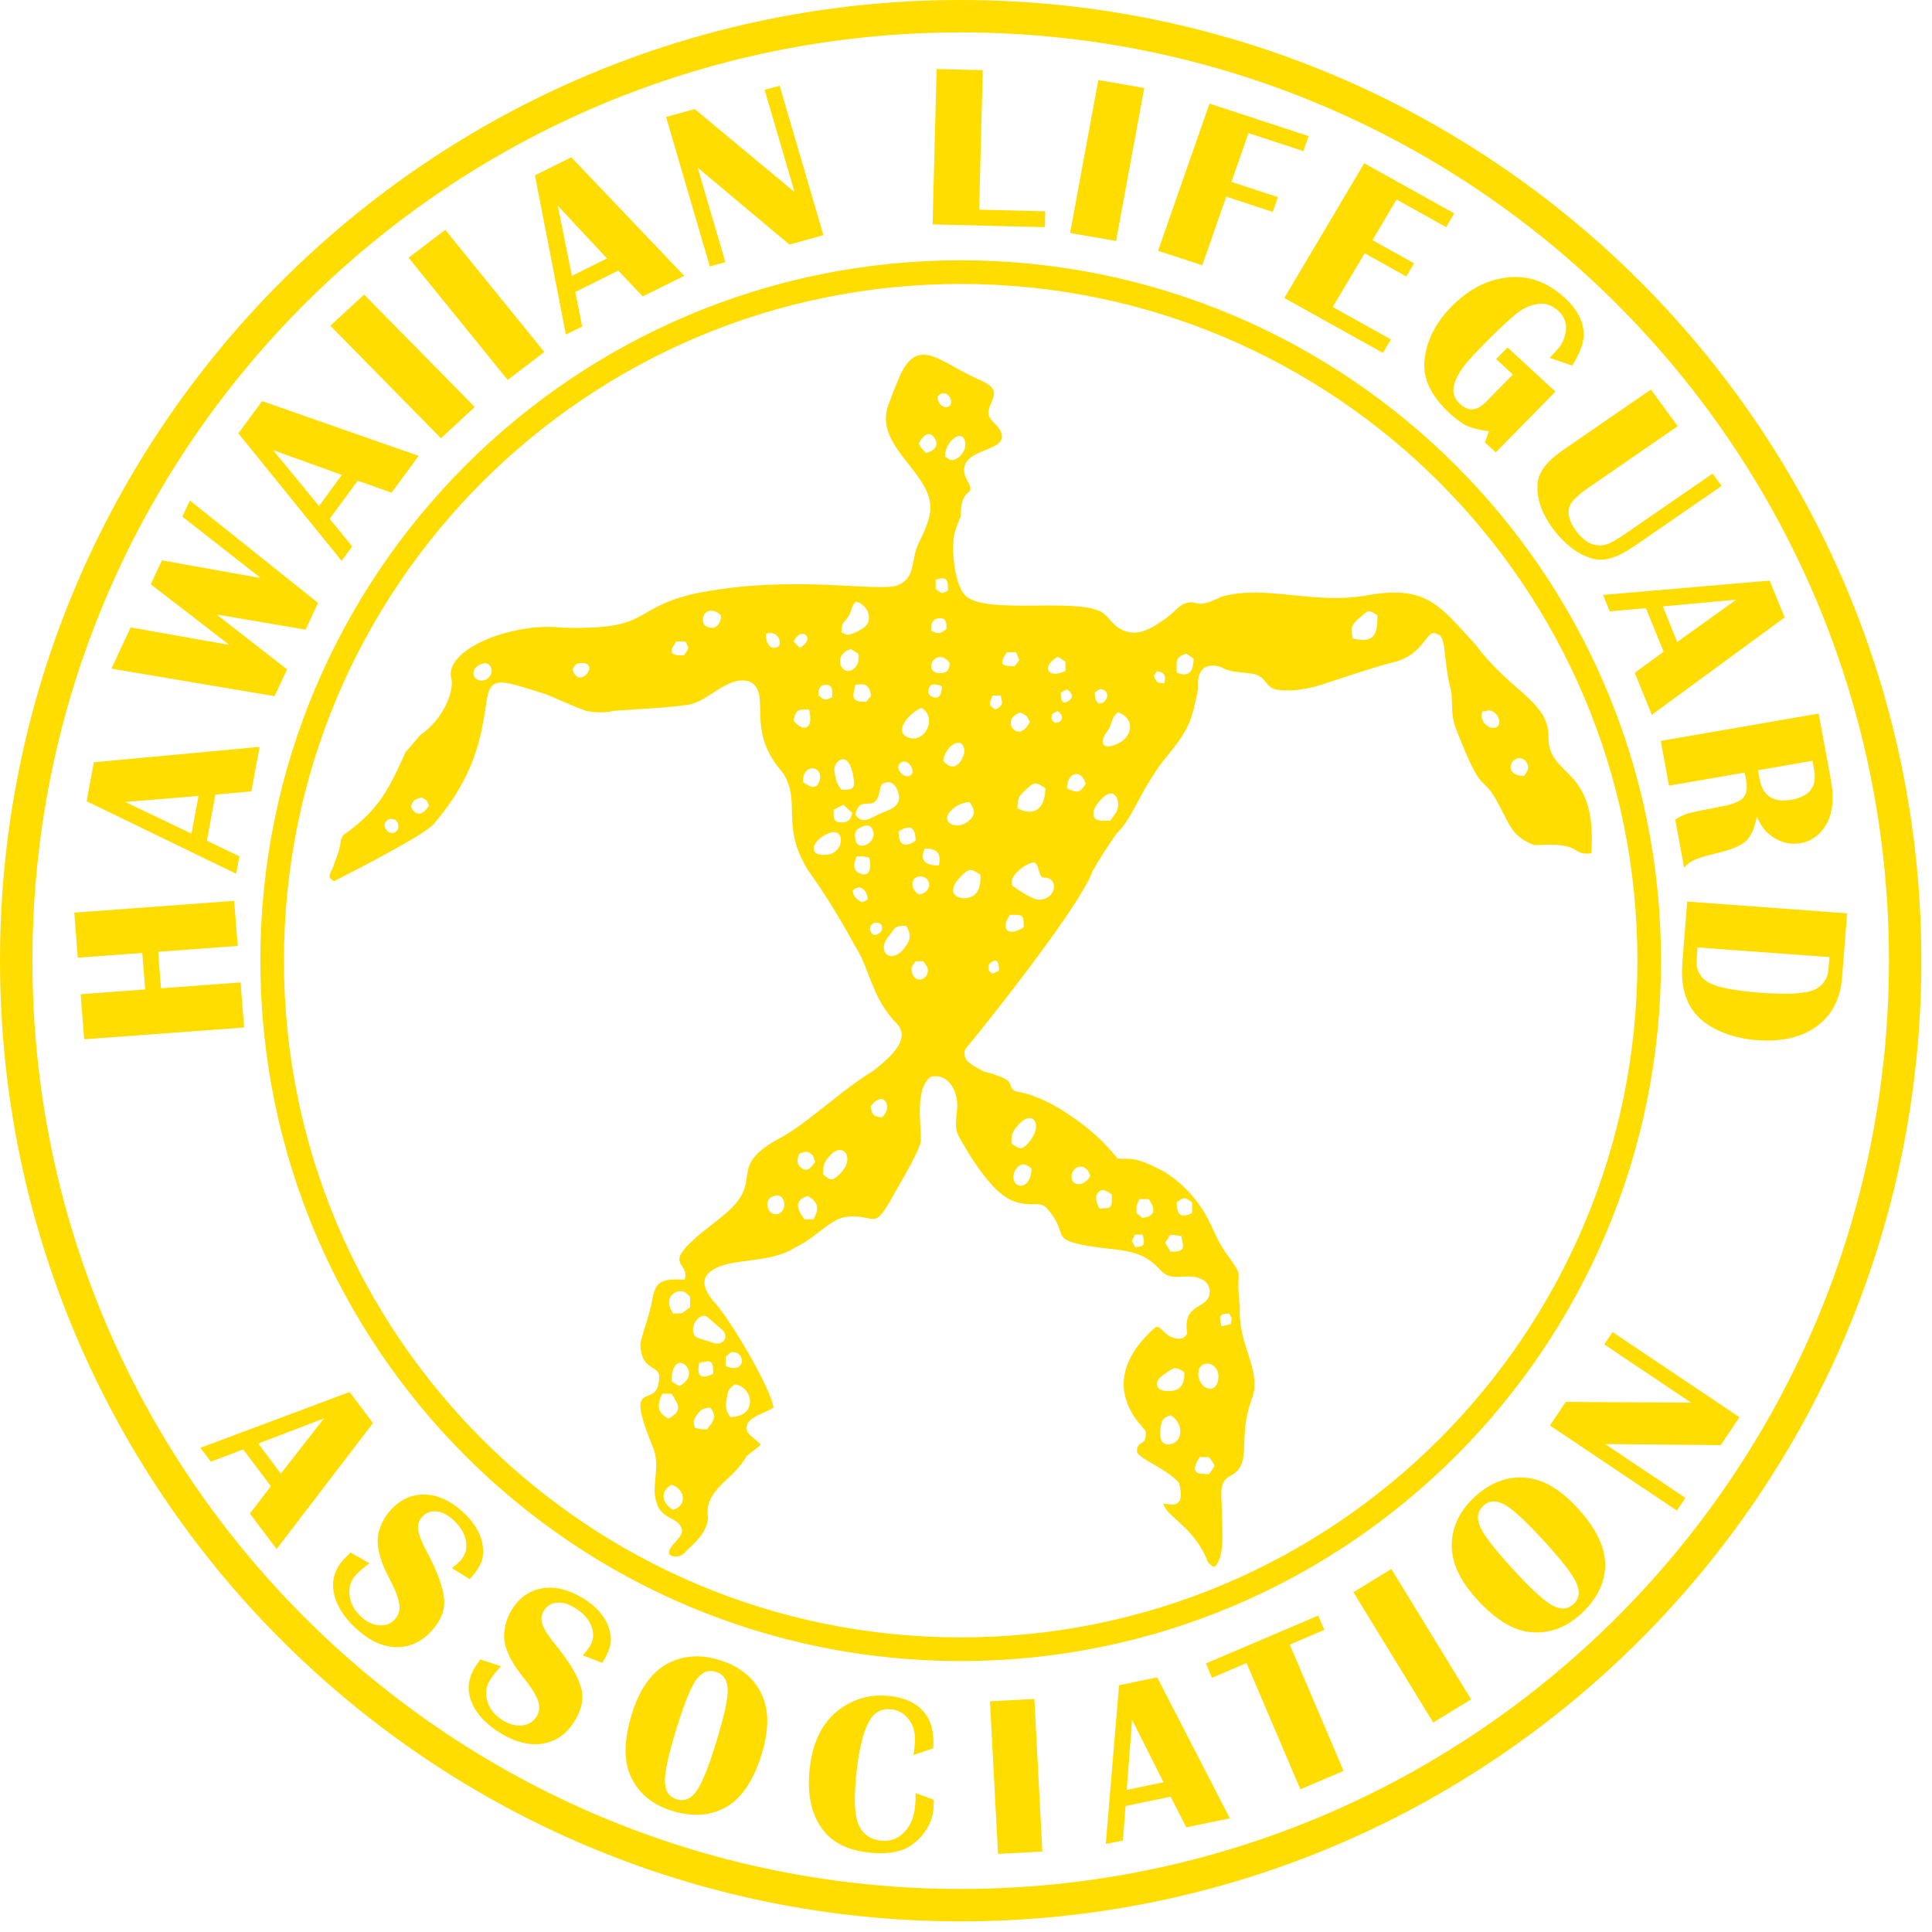 <svg xmlns="http://www.w3.org/2000/svg" fill="none" viewBox="0 0 121 121" height="121" width="121">
<path fill="#FFDD00" d="M60.167 0C93.398 0 120.334 26.94 120.334 60.168C120.334 93.396 93.394 120.334 60.167 120.334C26.94 120.334 0 93.398 0 60.168C2.86354e-05 26.938 26.94 0 60.167 0ZM60.167 2.03C28.06 2.03 2.03 28.061 2.03 60.168C2.03 92.275 28.06 118.304 60.167 118.304C92.273 118.304 118.304 92.277 118.304 60.168C118.304 28.059 92.274 2.03 60.167 2.03ZM64.891 108.499L65.283 115.963L62.506 116.11L62.115 108.717L62 106.551L64.78 106.406L64.891 108.499ZM52.75 106.936C53.63 106.346 54.59 106.108 55.662 106.216C56.918 106.341 57.762 106.841 58.193 107.735C58.328 108.023 58.412 108.363 58.443 108.759C58.466 108.984 58.465 109.229 58.45 109.492L57.212 109.919C57.24 109.763 57.263 109.532 57.291 109.262C57.308 109.068 57.311 108.886 57.296 108.716C57.26 108.27 57.111 107.899 56.85 107.603C56.565 107.271 56.223 107.095 55.807 107.052C55.337 107.006 54.961 107.141 54.685 107.447C54.479 107.677 54.3 108.018 54.145 108.464C53.91 109.14 53.734 110.067 53.616 111.246C53.47 112.72 53.53 113.734 53.777 114.293C54.051 114.883 54.52 115.216 55.191 115.283C55.322 115.296 55.447 115.295 55.567 115.285C55.963 115.247 56.305 115.074 56.614 114.763C57.014 114.37 57.24 113.828 57.307 113.156L57.308 113.153C57.339 112.854 57.354 112.568 57.337 112.292L58.49 112.724C58.472 113.054 58.466 113.256 58.459 113.34C58.41 113.812 58.251 114.243 57.966 114.662C57.68 115.081 57.328 115.422 56.914 115.669C56.559 115.874 56.132 115.999 55.632 116.045C55.289 116.078 54.912 116.076 54.498 116.035C53.055 115.892 52.026 115.356 51.413 114.432C50.795 113.518 50.555 112.326 50.701 110.854C50.811 109.754 51.103 108.836 51.585 108.107C51.894 107.638 52.283 107.247 52.75 106.936ZM72.475 105.052L73.391 106.83L77.026 113.883L74.299 114.446L73.316 112.526L70.492 113.111L70.324 115.269L69.255 115.491L69.904 107.706L70.086 105.546L72.476 105.05L72.475 105.052ZM42.089 104.055C43.006 103.662 43.989 103.637 45.059 103.966C46.336 104.359 47.225 105.081 47.712 106.133C47.887 106.509 47.998 106.924 48.036 107.379C48.099 108.112 47.986 108.944 47.695 109.884C47.175 111.569 46.411 112.684 45.388 113.226C44.438 113.729 43.338 113.796 42.102 113.415C40.853 113.032 39.992 112.314 39.508 111.265C39.043 110.279 39.074 108.968 39.577 107.336C39.878 106.356 40.287 105.574 40.805 104.994C41.175 104.578 41.604 104.264 42.089 104.055ZM44.844 104.711C44.35 104.558 43.937 104.731 43.59 105.224C43.47 105.394 43.339 105.63 43.207 105.929C42.954 106.49 42.673 107.274 42.361 108.285C41.877 109.86 41.632 110.944 41.642 111.546C41.647 112.164 41.892 112.538 42.385 112.691C42.864 112.838 43.279 112.665 43.631 112.157C43.978 111.665 44.387 110.634 44.864 109.084C45.171 108.086 45.38 107.286 45.487 106.682C45.545 106.348 45.577 106.07 45.574 105.85C45.569 105.234 45.323 104.859 44.844 104.711ZM70.564 112.1L72.87 111.622L70.901 107.706L70.564 112.1ZM82.941 102.08L82.7 102.183L80.778 103.003L81.133 103.835L84.148 110.91L81.442 112.063L78.45 105.045L78.072 104.156L75.907 105.081L75.523 104.182L82.561 101.182L82.941 102.08ZM33.951 99.477C34.752 99.338 35.588 99.541 36.461 100.066V100.063C37.602 100.753 38.206 101.619 38.259 102.64C38.275 102.941 38.177 103.294 37.971 103.699C37.916 103.812 37.853 103.927 37.781 104.045L37.72 104.145L36.497 103.672C36.669 103.491 36.809 103.315 36.909 103.154C36.922 103.137 36.932 103.121 36.942 103.104C37.18 102.71 37.212 102.295 37.036 101.838C36.859 101.382 36.502 100.998 35.986 100.687C35.58 100.442 35.21 100.335 34.865 100.378C34.508 100.414 34.237 100.586 34.051 100.893C33.946 101.067 33.899 101.251 33.909 101.438C33.912 101.54 33.933 101.644 33.972 101.749C34.077 102.047 34.363 102.489 34.827 103.053C35.654 104.071 36.183 104.945 36.387 105.688C36.581 106.339 36.447 107.03 36.011 107.756C35.521 108.568 34.868 109.043 34.038 109.196C33.196 109.342 32.318 109.13 31.395 108.576C30.449 108.004 29.84 107.351 29.543 106.62C29.234 105.88 29.305 105.152 29.727 104.452C29.788 104.353 29.911 104.176 30.079 103.927L31.376 104.358C31.047 104.711 30.81 105.02 30.669 105.255C30.417 105.67 30.381 106.12 30.542 106.603C30.705 107.086 31.027 107.465 31.532 107.77C31.939 108.014 32.349 108.108 32.732 108.058C33.114 108.004 33.406 107.827 33.607 107.496C33.768 107.225 33.812 106.933 33.727 106.631C33.634 106.255 33.317 105.727 32.788 105.073C32.481 104.692 32.232 104.332 32.043 103.992C31.709 103.398 31.555 102.866 31.57 102.396C31.59 101.838 31.753 101.317 32.05 100.824C32.139 100.677 32.235 100.541 32.338 100.416C32.764 99.901 33.306 99.587 33.951 99.477ZM88.035 99.727L92.135 106.429L89.761 107.881L85.72 101.279L84.764 99.717L87.139 98.264L88.035 99.727ZM60.167 16.303C84.392 16.303 104.029 35.943 104.029 60.168C104.029 84.392 84.392 104.031 60.167 104.031C35.941 104.031 16.305 84.393 16.305 60.168C16.305 35.943 35.941 16.303 60.167 16.303ZM26.601 93.603C27.415 93.62 28.196 93.978 28.951 94.659C29.943 95.552 30.37 96.518 30.227 97.531C30.186 97.832 30.016 98.165 29.73 98.529C29.659 98.623 29.579 98.717 29.49 98.817L29.414 98.901L28.302 98.207C28.501 98.061 28.672 97.915 28.797 97.782V97.781C28.814 97.764 28.831 97.745 28.846 97.731C29.154 97.392 29.265 96.988 29.181 96.506C29.093 96.024 28.816 95.578 28.37 95.175C28.018 94.859 27.673 94.683 27.326 94.659C26.969 94.626 26.669 94.744 26.43 95.01C26.297 95.154 26.218 95.318 26.189 95.497C26.17 95.605 26.17 95.72 26.188 95.837C26.236 96.148 26.432 96.637 26.779 97.279C27.396 98.436 27.752 99.393 27.811 100.162C27.877 100.838 27.618 101.493 27.048 102.121C26.415 102.826 25.679 103.169 24.837 103.161C23.982 103.144 23.159 102.77 22.36 102.048C22.102 101.816 21.881 101.583 21.692 101.349C21.276 100.833 21.018 100.307 20.913 99.775C20.752 98.992 20.959 98.291 21.508 97.683C21.584 97.599 21.74 97.447 21.951 97.233L23.144 97.905C22.753 98.188 22.462 98.446 22.278 98.65C21.951 99.013 21.831 99.445 21.898 99.95C21.949 100.327 22.096 100.667 22.355 100.979C22.439 101.084 22.535 101.187 22.645 101.283C22.998 101.599 23.383 101.772 23.769 101.793C24.157 101.813 24.476 101.696 24.737 101.41C24.949 101.175 25.046 100.895 25.018 100.583C25 100.197 24.785 99.618 24.392 98.877C24.174 98.469 24.007 98.086 23.887 97.733C23.657 97.06 23.597 96.487 23.707 96.015C23.833 95.471 24.091 94.991 24.477 94.564C24.599 94.43 24.727 94.307 24.859 94.199C25.372 93.786 25.955 93.588 26.601 93.603ZM60.167 17.783C36.758 17.783 17.783 36.761 17.783 60.168C17.783 83.575 36.758 102.55 60.167 102.55C83.575 102.55 102.55 83.577 102.55 60.168C102.55 36.759 83.575 17.783 60.167 17.783ZM92.371 93.738C93.356 92.837 94.43 92.436 95.583 92.549C95.724 92.562 95.867 92.585 96.008 92.618V92.617C96.945 92.824 97.877 93.437 98.811 94.458C100.005 95.76 100.578 96.986 100.527 98.14C100.479 99.215 99.978 100.198 99.026 101.071C98.064 101.951 97.009 102.332 95.858 102.22C94.775 102.123 93.656 101.433 92.505 100.172C91.659 99.251 91.151 98.347 90.983 97.451C90.914 97.082 90.901 96.713 90.947 96.346C91.072 95.357 91.547 94.494 92.371 93.738ZM94.258 94.249C93.724 93.943 93.274 93.962 92.904 94.302C92.524 94.649 92.463 95.093 92.713 95.644C92.741 95.708 92.777 95.775 92.815 95.847C93.125 96.396 93.763 97.194 94.731 98.251C95.847 99.469 96.656 100.224 97.182 100.523C97.716 100.831 98.165 100.809 98.546 100.462V100.463C98.915 100.124 98.975 99.679 98.717 99.12C98.466 98.571 97.784 97.695 96.689 96.5C95.677 95.397 94.919 94.678 94.388 94.331C94.342 94.3 94.299 94.275 94.258 94.249ZM57.995 22.223C58.822 22.305 59.798 23.115 61.488 23.851C62.504 24.35 62.329 24.649 61.981 25.474C61.668 26.361 62.477 26.399 62.717 27.135C63.059 28.189 60.855 28.08 60.444 29.089C60.389 29.232 60.366 29.398 60.392 29.592C60.468 30.054 60.78 30.289 60.773 30.62C60.763 30.975 60.163 30.758 60.17 32.352C60.036 32.649 59.904 32.98 59.797 33.347C59.544 34.217 59.748 36.848 60.596 37.412C62.044 38.425 67.11 37.491 68.851 38.263C69.434 38.521 69.544 39.038 70.162 39.386C71.014 39.863 71.814 39.582 72.843 38.847C73.583 38.356 73.787 37.941 74.203 37.798C75.085 37.496 74.737 38.246 76.499 37.373C79.294 36.582 82.188 37.892 85.599 37.287C89.403 36.61 90.159 37.949 92.434 40.398C94.553 43.261 96.914 43.909 96.976 46.016L96.981 46.022C96.862 48.809 100.047 47.791 99.666 53.44C98.93 53.529 98.875 53.313 98.481 53.129C98.144 52.971 97.561 52.839 96.097 52.935C95.652 52.759 95.276 52.547 95.044 52.31C94.567 51.914 94.21 51 93.737 50.152C92.741 48.367 92.889 50.071 91.12 45.467C90.878 44.685 90.984 44.258 90.893 43.326C90.598 42.185 90.565 41.516 90.44 40.454C90.347 40.004 90.231 39.729 90.08 39.76C89.273 39.17 89.383 41.082 87.042 41.528C85.734 41.899 84.437 42.341 83.214 42.734C81.946 43.193 80.942 43.298 80.122 43.219C79.162 43.125 79.386 42.31 78.36 42.183C77.332 42.058 76.994 42.077 76.474 41.784C75.464 41.447 74.927 42.001 75.047 43.089C74.884 43.889 74.704 44.894 74.309 45.63C73.632 46.883 72.897 47.427 72.257 48.513C71.365 49.785 70.862 51.321 69.912 52.227C69.383 53 68.87 53.772 68.429 54.554C67.736 56.573 62.334 63.444 60.447 65.722C60.205 66.482 61.027 66.766 61.581 67.093C63.975 67.718 62.891 67.956 63.61 68.352C64.644 68.5 65.72 69.017 66.675 69.628C68.288 70.658 69.158 71.549 70.001 72.558C70.9 72.617 71.023 72.39 72.912 73.38C74.288 74.251 75.281 75.431 75.939 76.932C76.275 77.688 76.544 78.13 76.764 78.451C78.069 80.271 77.316 79.178 77.653 81.795C77.577 82.969 77.88 83.902 78.158 84.76C78.379 85.45 78.61 86.165 78.561 86.9C78.528 87.408 78.354 87.669 78.186 88.292C77.603 90.457 78.428 91.823 76.947 92.487C76.597 92.778 76.415 92.943 76.513 94.189C76.508 95.609 76.774 97.432 76.084 98.119C76.015 98.157 75.861 98.051 75.657 97.853C74.98 95.985 73.451 95.129 73.053 94.552C72.846 94.259 72.801 94.108 73.01 94.189C73.612 94.319 74.217 94.252 73.842 92.867C72.918 91.875 71.473 91.469 71.202 90.93C71.223 90.286 71.59 90.469 71.705 90.158C71.756 90.017 71.779 89.849 71.748 89.621C71.562 89.308 68.406 86.645 72.343 83.138C72.678 82.957 72.887 83.578 73.388 83.746C73.644 83.833 74.092 84.012 74.356 83.512C74.09 81.975 75.075 81.939 75.537 81.472C75.892 81.114 75.832 80.46 75.374 80.182C74.401 79.59 73.464 80.394 72.711 79.577C71.922 78.722 71.319 78.474 70.135 78.285C65.473 77.775 66.93 77.567 65.96 76.186C65.503 75.537 65.426 75.407 64.704 75.419C63.348 75.441 62.418 74.979 60.68 72.261C59.858 70.798 59.773 71.045 59.941 69.47C60.05 68.466 59.451 67.183 58.31 67.436C57.274 68.129 57.7 70.42 57.667 71.443C57.65 72.002 56.37 74.101 56.018 74.744C54.619 77.297 54.938 75.964 52.946 76.223C52.004 76.343 50.947 77.64 49.813 78.117C48.395 79.09 46.067 78.807 44.855 79.409C44.02 79.826 43.754 80.469 44.818 81.639C45.812 82.795 48.209 86.799 48.447 88.153C47.937 88.527 46.789 88.716 46.76 89.39C46.747 89.742 46.937 89.84 47.174 90.047C47.332 90.185 47.493 90.325 47.653 90.466C47.495 90.636 47.163 90.879 46.768 91.188C45.876 92.781 44.066 93.254 44.344 95.102C44.216 96.065 43.558 96.567 42.98 97.14C42.773 97.444 42.264 97.635 41.935 97.362C41.678 96.825 43.059 96.224 42.636 95.624C42.343 94.963 41.319 95.173 41.06 93.902C40.838 93.004 41.312 91.975 40.963 90.814C38.854 85.742 41.315 88.673 41.286 86.127C41.132 85.49 40.169 85.788 40.107 84.238C40.141 83.676 40.711 82.381 40.879 81.237C41.088 80.325 41.361 80.047 42.878 80.152C43.207 79.024 41.617 79.299 43.437 77.644C44.133 77.01 44.876 76.502 45.563 75.9C47.824 73.914 45.552 73.12 48.675 71.37C49.914 70.745 51.321 69.527 52.778 68.405C53.416 67.915 54.062 67.442 54.711 67.047C56.104 65.971 56.926 64.986 56.209 64.161C54.56 62.481 54.526 60.771 53.554 59.252C52.627 57.564 51.766 56.121 50.589 54.481C48.858 51.627 50.216 50.279 49.031 48.398C46.628 45.706 48.331 43.557 47.042 42.734C45.788 42.172 44.519 43.758 43.35 44.082C42.572 44.296 39.419 44.441 38.458 44.516C37.938 44.649 37.363 44.636 36.766 44.539C36.061 44.309 35.138 43.873 34.22 43.489C31.569 42.676 30.773 42.259 30.507 43.707C30.128 46.214 29.791 48.53 27.151 51.627C26.564 52.27 22.973 54.145 20.912 55.194C20.826 55.12 20.666 55.048 20.648 54.918C20.634 54.8 20.679 54.637 20.835 54.379C21.041 53.739 21.279 53.341 21.341 52.639C21.383 52.526 21.429 52.422 21.48 52.319C21.505 52.302 21.527 52.283 21.551 52.269C23.682 50.744 24.311 49.539 25.394 47.113C25.71 46.749 26.02 46.391 26.308 46.046C27.76 45.053 28.408 43.368 28.283 42.563C28.199 42.293 28.216 42.026 28.321 41.765C28.936 40.227 32.572 38.996 35.19 39.31C40.801 39.469 39.396 38.225 43.265 37.23C49.461 35.887 55.076 37.151 56.261 36.643C57.059 36.264 57.085 35.744 57.279 34.81C57.413 34.026 57.823 33.611 58.125 32.626C58.223 32.315 58.286 32.056 58.273 31.725C58.179 29.424 54.51 27.802 55.73 25.121C55.876 24.707 56.016 24.347 56.157 24.035C56.689 22.611 57.235 22.146 57.995 22.223ZM23.361 89.127H23.363L21.951 90.971L17.324 97.017L15.649 94.792L16.968 93.081L15.231 90.777L13.206 91.549L12.55 90.676L19.689 88.006L21.896 87.179L23.361 89.127ZM102.124 84.184L108.943 88.757L107.769 90.509L100.526 90.438L105.556 93.811L105.02 94.608L98.188 90.025L97.071 89.277L98.062 87.8L99.827 87.811L105.911 87.846L101.651 84.989L100.478 84.2L100.995 83.426L102.124 84.184ZM42.045 92.99C41.265 93.468 41.507 94.165 42.143 94.556C43.091 94.302 42.884 93.216 42.045 92.99ZM75.142 91.26C74.473 92.283 74.994 92.321 75.725 92.321C76.158 91.653 76.168 91.93 75.725 91.26H75.142ZM16.175 90.409L17.589 92.291L20.288 88.837L16.175 90.409ZM73.316 88.636C72.744 88.815 72.713 89.048 72.667 89.647C72.636 90.057 72.728 90.534 73.272 90.455L73.272 90.453C74.128 90.333 74.141 89.118 73.316 88.636ZM44.477 88.164C44.045 88.171 43.846 88.314 43.613 88.664C43.386 89.003 43.444 89.096 43.508 89.422C43.874 89.508 43.861 89.519 44.282 89.519C44.424 89.301 44.619 89.145 44.69 88.869L44.691 88.871C44.742 88.67 44.771 88.74 44.668 88.465C44.589 88.253 44.555 88.253 44.477 88.164ZM41.478 87.292C41.129 87.979 41.15 88.483 41.864 88.84C42.786 88.377 42.482 87.941 42.058 87.292H41.478ZM46.013 86.702C45.572 87.052 45.586 87.103 45.505 87.651C45.431 88.129 45.461 88.335 45.734 88.745C47.475 88.748 47.2 86.85 46.013 86.702ZM74.174 85.939C73.712 85.63 73.592 85.592 73.107 85.935C72.827 86.131 72.378 86.396 72.467 86.774C72.57 87.199 73.399 87.187 73.713 87.023L73.712 87.025C74.136 86.803 74.176 86.383 74.174 85.939ZM76.304 86.314C76.401 85.248 75.046 85.07 75.046 86.036C75.049 86.988 76.201 87.429 76.304 86.314ZM42.54 86.809C44.155 86 42.053 84.167 42.058 86.519L42.54 86.809ZM44.669 86.034C44.669 85.198 44.57 85.171 43.799 85.356C43.605 86.166 43.888 86.43 44.669 86.034ZM46.004 84.692C45.673 84.649 45.721 84.786 45.443 84.97V85.55C46.084 85.844 46.5 85.593 46.457 85.186C46.431 84.922 46.244 84.721 46.004 84.692ZM44.23 82.427C43.776 82.292 43.321 82.925 43.41 83.397C43.504 83.875 43.696 83.75 44.672 84.103C45.23 84.306 45.695 83.769 45.267 83.316L44.23 82.427ZM76.98 82.262C76.282 82.281 76.37 82.511 76.502 83.06L77.077 82.938C77.149 82.435 77.208 82.707 76.981 82.262H76.98ZM42.687 80.869C42.339 80.804 41.48 81.231 42.154 82.262C42.938 82.264 42.67 82.238 43.219 81.873L43.22 81.872V81.195C42.911 80.994 43.043 80.938 42.687 80.869ZM72.974 77.82L73.305 78.391C74.187 78.391 74.177 78.234 73.983 77.412L73.308 77.328L72.974 77.82ZM70.887 77.714L71.081 78.103C71.769 78.089 71.69 77.856 71.562 77.328H71.083L70.887 77.714ZM50.58 74.901C49.492 75.24 50.161 76.032 50.379 76.361H50.958C51.318 75.649 51.259 75.297 50.58 74.901ZM71.371 75.102C71.144 75.55 71.174 75.423 71.177 75.972L71.551 76.278C72.433 76.166 72.327 75.676 71.951 75.102H71.371ZM74.66 75.296C74.138 74.948 74.174 74.979 73.691 75.296C73.691 76.066 73.948 76.331 74.66 75.972V75.296ZM48.768 76.017C49.341 75.796 49.209 74.622 48.425 74.919C47.703 75.19 48.15 76.254 48.768 76.017ZM69.631 74.811C69.358 74.632 69.084 74.387 68.806 74.66C68.492 74.967 68.704 75.382 68.855 75.682C69.7 75.682 69.631 75.626 69.631 74.811ZM64.598 73.167C64.281 72.956 64.11 72.812 63.801 73.039C63.559 73.218 63.413 73.598 63.489 73.894C63.655 74.523 64.6 74.392 64.598 73.167ZM68.283 73.659C68.03 72.76 67.215 73.007 67.121 73.577C67.006 74.269 67.844 74.415 68.283 73.659ZM52.585 73.535C53.596 72.565 52.835 71.5 52.041 72.312C51.632 72.731 51.538 72.967 51.538 73.554C51.993 73.855 52.029 74.07 52.585 73.536V73.535ZM50.73 72.225C50.486 72.064 50.315 72.16 50.055 72.263H50.054C49.934 72.582 49.847 72.894 50.204 73.157C50.618 73.462 50.837 73.021 51.055 72.781C50.91 72.465 51.023 72.416 50.73 72.225ZM64.432 71.551C65.386 70.439 64.674 69.483 63.845 70.381C63.431 70.831 63.338 70.997 63.341 71.62C63.861 71.961 63.985 72.071 64.432 71.551ZM55.223 69.983C55.942 69.442 55.401 68.14 54.53 69.288C54.592 69.81 54.705 69.922 55.223 69.983ZM108.481 56.67L108.48 56.669L115.684 57.201L115.367 61.22C115.263 62.557 114.736 63.574 113.792 64.272C112.845 64.969 111.591 65.259 110.031 65.144C109.429 65.099 108.864 64.991 108.339 64.823C108.097 64.747 107.864 64.655 107.639 64.55C106.924 64.221 106.385 63.796 106.022 63.283C105.489 62.529 105.27 61.544 105.364 60.321L105.668 56.464L108.481 56.67ZM14.888 59.244L10.796 59.545L9.904 59.611L10.083 61.897L10.832 61.841L15.067 61.529L15.289 64.353L11.024 64.667L5.273 65.091L5.051 62.268L9.093 61.968L8.91 59.684L4.871 59.981L4.65 57.157L10.895 56.699L14.666 56.419L14.888 59.244ZM106.262 60.078C106.212 60.691 106.427 61.156 106.906 61.473C107.223 61.682 107.767 61.85 108.541 61.977C109.026 62.059 109.601 62.127 110.265 62.175C111.974 62.3 113.101 62.236 113.64 61.983C114.177 61.731 114.472 61.299 114.518 60.688V60.688L114.577 59.944L108.584 59.503L106.317 59.337L106.262 60.078ZM57.344 60.204C57.173 60.467 57.049 60.498 57.105 60.827C57.242 61.598 57.967 61.414 58.09 60.94C58.179 60.592 58.002 60.475 57.826 60.204H57.344ZM62.567 60.786C62.567 60.222 62.429 59.911 61.913 60.424C61.881 60.809 61.86 60.751 62.172 60.985L62.567 60.786ZM56.762 57.98C55.98 57.98 56.124 58.068 55.664 58.624C54.83 59.635 55.853 60.462 56.67 59.338V59.34C57.058 58.806 57.063 58.575 56.762 57.98ZM54.928 57.785C54.509 57.768 54.283 58.246 54.731 58.56C55.386 58.511 55.383 57.803 54.928 57.785ZM63.245 57.301C62.61 58.281 63.206 58.669 64.115 58.077C64.115 57.232 64.057 57.301 63.245 57.301ZM54.344 56.335C54.334 55.784 53.871 55.312 53.401 55.778C53.44 56.039 53.514 56.195 53.744 56.363C54.047 56.591 54.04 56.488 54.344 56.335ZM65.06 54.518C64.925 54.069 64.899 53.9 64.389 54.117C64.026 54.273 63.114 54.975 63.413 55.476C63.413 55.476 64.591 56.358 65.079 56.346C66.021 56.32 66.242 55.352 65.774 55.066C65.333 54.796 65.28 55.246 65.06 54.518ZM61.406 54.786C60.903 54.454 60.756 54.327 60.263 54.804C58.854 56.177 60.419 56.491 60.968 56.091C61.376 55.793 61.406 55.371 61.406 54.786ZM57.786 54.911C57.12 54.74 56.849 55.611 57.562 56.019C58.312 55.912 58.414 55.072 57.786 54.911ZM53.667 53.626C53.474 54.012 53.336 54.54 53.923 54.727C54.591 54.94 54.535 54.112 54.441 53.721C54.075 53.634 54.089 53.623 53.667 53.626ZM15.743 49.565L13.488 49.766L12.954 52.653L14.994 53.632L14.793 54.722L11.27 53.014L5.425 50.18L5.878 47.739L12.47 47.129L16.257 46.776L15.743 49.565ZM114.664 48.829C114.904 50.141 114.753 51.167 114.204 51.902C113.837 52.403 113.362 52.701 112.78 52.804C112.029 52.934 111.342 52.725 110.722 52.181C110.479 51.974 110.249 51.629 110.026 51.145C109.887 51.88 109.66 52.394 109.346 52.68C109.106 52.897 108.704 53.093 108.143 53.267C107.966 53.32 107.777 53.374 107.57 53.422C106.866 53.593 106.388 53.736 106.132 53.849C105.876 53.964 105.66 54.13 105.476 54.35L104.919 51.332C105.211 51.143 105.482 51.013 105.734 50.938C105.972 50.873 106.623 50.734 107.692 50.53C107.758 50.518 107.827 50.505 107.898 50.492C108.55 50.37 108.979 50.19 109.186 49.955C109.392 49.723 109.451 49.358 109.359 48.86L109.27 48.386L107.31 48.726L104.526 49.205L104.011 46.403L104.013 46.402L106.576 45.958L113.901 44.692L114.664 48.829ZM57.924 53.142C57.579 53.889 57.948 54.209 58.794 54.206C58.968 53.487 58.715 53.142 57.924 53.142ZM51.816 53.527C52.917 53.395 52.95 51.766 51.908 52.183C50.8 52.629 50.542 53.686 51.816 53.527ZM54.704 52.118C54.536 51.438 53.972 51.791 53.949 51.802C53.622 51.941 53.496 52.085 53.565 52.557C53.688 53.407 54.87 52.787 54.704 52.118ZM57.344 52.658C57.341 51.738 56.931 51.647 56.279 52.076C56.279 53.011 56.711 53.077 57.344 52.658ZM11.81 49.901L7.848 50.227L11.433 51.94L11.996 52.207L12.431 49.851L11.81 49.901ZM24.626 51.309C24.312 51.249 24.337 51.325 24.232 51.399C23.82 51.683 24.348 52.382 24.765 52.111H24.763C24.98 51.972 24.996 51.66 24.871 51.469C24.794 51.351 24.729 51.33 24.626 51.309ZM60.728 50.238C59.827 50.241 58.781 51.279 59.629 51.636C60.007 51.796 60.489 51.615 60.76 51.334C61.143 50.936 61.002 50.66 60.728 50.238ZM52.209 50.714C52.214 51.178 52.146 51.502 52.694 51.507H52.695C53.154 51.509 53.285 51.301 53.377 50.918L52.822 50.402L52.209 50.714ZM70.019 50.249C69.957 49.703 69.579 49.542 69.171 49.87C68.936 50.062 68.524 50.519 68.483 50.846C68.407 51.5 69.035 51.399 69.533 51.399H69.534C69.791 51.007 70.083 50.819 70.019 50.249ZM55.45 49.014C55.067 49.131 55.154 49.445 55.016 49.846V49.845C54.661 50.87 53.879 49.734 53.57 51.014C54.038 51.724 54.57 51.17 55.215 50.918C55.886 50.656 56.587 50.414 56.193 49.457C56.069 49.152 55.8 48.906 55.45 49.014ZM26.394 49.942C25.95 50.082 25.895 50.098 25.732 50.503V50.505C26.008 51.178 26.564 51.041 26.868 50.433C26.664 50.026 26.779 50.165 26.394 49.942ZM65.468 49.366C64.962 49.032 64.829 48.91 64.326 49.387C63.824 49.867 63.727 49.883 63.727 50.626C64.882 51.211 65.468 50.513 65.468 49.367V49.366ZM110.104 48.242L110.206 48.801C110.4 49.855 111.066 50.284 112.202 50.085C113.338 49.888 113.811 49.266 113.617 48.211L113.512 47.649L110.104 48.242ZM67.993 49.087C67.722 48.126 66.824 48.358 66.824 49.367C67.424 49.671 67.641 49.691 67.993 49.087ZM53.458 48.722C53.169 46.794 52.176 47.705 52.253 48.262C52.37 49.095 52.477 49.13 52.699 49.465H52.7C53.326 49.465 53.573 49.475 53.458 48.722ZM51.31 48.94C51.648 47.979 50.282 47.7 50.282 48.982C50.665 49.233 51.106 49.524 51.31 48.94ZM57.073 48.518C57.367 48.223 56.788 47.385 56.352 47.82C55.999 48.175 56.709 48.882 57.073 48.518ZM95.652 47.826C95.514 47.515 95.192 47.422 94.965 47.527C94.435 47.772 94.409 48.594 95.458 48.595V48.596C95.645 48.318 95.787 48.133 95.652 47.826ZM60.384 46.898C60.193 46.033 59.18 46.788 59.075 47.639C59.853 48.623 60.486 47.356 60.384 46.898ZM70.01 44.608C69.461 45.124 69.756 45.27 69.308 45.857C68.869 46.435 69.011 46.924 69.736 46.687C70.997 46.276 71.138 44.992 70.01 44.608ZM57.73 44.338C57.092 44.519 55.749 45.898 57.013 46.227C57.921 46.464 58.72 44.994 57.73 44.338ZM63.921 44.628C62.576 45.009 63.748 46.711 64.501 45.208C64.304 44.812 64.317 44.827 63.921 44.628ZM93.678 45.56C94.26 45.326 93.629 44.259 93.024 44.539C92.933 44.582 92.823 44.429 92.787 44.817C92.773 44.941 92.876 45.16 92.919 45.23C93.072 45.458 93.406 45.67 93.677 45.56H93.678ZM50.668 44.435C49.937 44.435 49.861 44.443 49.7 45.111C50.129 45.758 51.02 45.893 50.668 44.435ZM65.869 44.73C65.846 45.138 65.81 45.017 66.073 45.279H66.075C66.674 45.195 66.59 44.779 66.243 44.532L65.869 44.73ZM111.77 38.672L105.651 43.158L103.453 44.77L102.382 42.135L104.191 40.816L103.081 38.087L100.819 38.291L100.397 37.26H100.396L102.937 37.042L110.832 36.363L111.77 38.672ZM62.179 43.563C61.91 44.096 61.898 44.19 62.373 44.435C62.868 44.108 62.789 44.084 62.664 43.563H62.179ZM69.171 43.24C68.881 43.054 68.793 43.231 68.566 43.369C68.566 44.783 69.795 43.646 69.171 43.24ZM66.436 43.369C66.436 43.703 66.444 44.216 66.944 43.885C67.306 43.648 67.076 43.341 66.824 43.176L66.436 43.369ZM53.57 42.888C53.366 43.729 53.329 43.952 54.247 43.952V43.953L54.554 43.58C54.436 42.76 54.069 42.837 53.57 42.888ZM51.732 42.89C51.354 42.885 51.237 43.169 51.273 43.539C51.622 43.896 51.732 43.858 52.12 43.661C52.12 43.316 52.197 42.897 51.732 42.89ZM58.988 42.985C58.077 42.561 58.128 43.36 58.151 43.427C58.229 43.639 58.988 44.075 58.988 42.985ZM17.23 35.61L19.921 37.761L19.14 39.435L15.547 38.822L13.567 38.486L15.136 39.706L17.98 41.922L17.198 43.6L13.775 43.023L6.979 41.876L8.181 39.295L14.365 40.388L9.442 36.596L10.142 35.093L16.333 36.205L11.421 32.355L11.892 31.344L17.23 35.61ZM72.268 42.332C72.416 42.705 72.423 42.78 72.919 42.79C72.998 42.395 73.024 42.119 72.452 42.042L72.268 42.332ZM30.778 41.881C30.578 41.298 30.055 41.631 30.045 41.639C29.281 41.965 29.731 42.915 30.481 42.537C30.653 42.453 30.865 42.133 30.778 41.881ZM36.447 41.523C36.075 41.523 36.011 41.649 35.857 41.912C36.236 43.268 37.622 41.523 36.447 41.523ZM74.284 40.937C73.587 41.189 73.691 41.394 73.691 42.113C74.465 42.471 74.756 42.017 74.756 41.243L74.284 40.937ZM66.249 41.133C65.168 41.748 65.634 42.568 66.727 42.017V41.435L66.249 41.133ZM59.477 41.523C58.876 40.728 58.245 41.385 58.324 41.802C58.386 42.118 58.736 42.18 58.945 42.156C59.371 42.111 59.429 41.962 59.48 41.523H59.477ZM53.286 40.652C52.025 41.032 52.769 42.584 53.55 41.806C53.809 41.542 53.764 41.295 53.764 40.952L53.286 40.65V40.652ZM63.051 40.855V40.856C62.608 41.537 62.622 41.727 63.535 41.727L63.837 41.351L63.636 40.852L63.051 40.855ZM42.35 40.179C41.921 40.829 41.867 41.049 42.832 41.049H42.833C43.143 40.574 43.195 40.702 42.93 40.179H42.35ZM48.796 40.429C48.942 40.178 48.709 39.455 47.959 39.692C47.981 40.772 48.673 40.64 48.796 40.429ZM50.086 40.566C51.137 40.037 50.223 39.137 49.7 40.179L50.086 40.566ZM104.141 37.98L105.045 40.207L108.741 37.557L104.141 37.98ZM86.269 38.534C85.667 38.131 85.677 38.249 85.161 38.683C84.631 39.131 84.567 39.342 84.72 39.984H84.719C86.058 40.306 86.269 39.77 86.269 38.534ZM53.586 37.688C53.252 38.053 53.387 38.202 53.145 38.59C52.842 39.073 52.7 38.917 52.7 39.599C53.084 39.793 53.101 39.805 53.501 39.635C53.759 39.525 54.117 39.348 54.275 39.137C54.671 38.608 54.209 37.773 53.586 37.688ZM58.802 38.726V38.725C58.349 38.765 58.311 39.128 58.31 39.501C58.794 39.724 58.837 39.697 59.276 39.404C59.276 39.03 59.297 38.68 58.802 38.726ZM45.162 38.621C45.055 38.233 44.1 37.987 44.031 38.751C43.998 39.116 44.191 39.202 44.194 39.203C44.748 39.499 45.093 39.187 45.162 38.621ZM59.374 36.986C59.374 36.274 59.294 36.087 58.6 36.308V36.89C59.045 37.178 58.889 37.231 59.374 36.986ZM23.086 27.453L26.224 28.549L24.528 30.856L22.402 30.106L20.648 32.496L22.06 34.222L21.395 35.126L19.215 32.435L14.929 27.142L16.415 25.119L23.086 27.453ZM105.077 26.691L99.506 30.532C99.337 30.65 99.183 30.758 99.051 30.863C98.66 31.172 98.421 31.433 98.329 31.646C98.135 32.1 98.255 32.627 98.691 33.222C99.274 34.015 99.917 34.304 100.624 34.093C100.751 34.054 100.91 33.98 101.104 33.87C101.29 33.763 101.51 33.624 101.76 33.451L107.259 29.661L107.825 30.436L102.326 34.225C102.07 34.4 101.825 34.549 101.593 34.669C101.041 34.953 100.551 35.078 100.119 35.047C99.652 35.011 99.158 34.82 98.643 34.47C98.126 34.12 97.665 33.664 97.251 33.101C96.537 32.125 96.217 31.181 96.299 30.268C96.342 29.721 96.677 29.176 97.303 28.635L97.306 28.638C97.479 28.487 97.675 28.336 97.894 28.186L103.395 24.395L105.077 26.691ZM17.101 28.189L19.846 31.529L19.98 31.695L21.409 29.744L21.23 29.68L17.1 28.189L17.101 28.189ZM60.429 27.621C60.204 26.827 59.183 27.695 59.183 28.568C59.464 28.815 59.655 28.927 60.028 28.649C60.326 28.422 60.544 28.024 60.429 27.621ZM58.509 27.406C58.14 26.891 57.742 27.384 57.535 27.794C57.675 28.07 57.826 28.203 58.02 28.374H58.022C58.045 28.363 59.006 28.108 58.509 27.406ZM94.654 17.355C95.874 17.286 96.988 17.718 97.999 18.652C98.812 19.403 99.209 20.192 99.186 21.02C99.171 21.53 98.931 22.153 98.466 22.894L97.047 22.411C97.402 22.052 97.628 21.799 97.731 21.653C97.835 21.505 97.921 21.311 97.993 21.068C98.192 20.43 98.058 19.897 97.593 19.468C97.223 19.125 96.817 18.981 96.378 19.031C95.825 19.098 95.31 19.341 94.83 19.76C94.274 20.241 93.699 20.784 93.102 21.389C92.443 22.057 92.029 22.501 91.856 22.719C91.802 22.785 91.747 22.852 91.699 22.916C91.309 23.431 91.084 23.891 91.033 24.297C90.984 24.67 91.12 25.001 91.441 25.298C91.962 25.78 92.5 25.742 93.057 25.179L93.585 24.64L94.75 23.457L93.702 22.489L94.42 21.761L97.418 24.529L95.449 26.531L93.678 28.333L93.001 27.708L93.251 27.011C92.652 26.929 92.194 26.814 91.878 26.671C91.564 26.525 91.2 26.267 90.795 25.889C89.646 24.829 89.118 23.744 89.212 22.634C89.253 22.129 89.372 21.638 89.566 21.166L89.568 21.165C89.852 20.474 90.297 19.817 90.908 19.199C92.037 18.051 93.286 17.437 94.654 17.355ZM27.419 23.138L29.734 25.492L27.618 27.448L25.312 25.104L20.689 20.4L22.803 18.447L27.419 23.138ZM59.56 25.267C59.645 24.961 59.239 24.31 58.724 24.82C58.705 25.511 59.436 25.713 59.56 25.267ZM32.053 19.533L34.091 22.045L31.796 23.797L29.72 21.235L25.589 16.142L27.887 14.393L32.053 19.533ZM91.081 13.366L90.572 14.227L87.466 12.496L85.957 15.039L88.565 16.492L88.079 17.316L85.467 15.861L84.394 17.669L83.47 19.227L87.113 21.257L86.61 22.104L80.435 18.661L81.849 16.278L85.44 10.224L91.081 13.366ZM40.556 14.864L42.853 17.275L40.255 18.567L38.723 16.949L36.029 18.287L36.461 20.449L35.441 20.955V20.953L34.821 17.765L33.503 10.981L35.78 9.85L40.556 14.864ZM35.802 17.202L35.816 17.279L38.015 16.186L37.918 16.081V16.082L34.932 12.88L35.802 17.202ZM50.713 11.801L51.57 14.73L49.44 15.317L46.437 12.798L43.694 10.497L44.536 13.371L45.43 16.42L44.457 16.689L43.581 13.696L41.715 7.325L43.51 6.83L49.725 11.995L49.762 12.028L49.752 11.99L47.887 5.626L48.828 5.367L50.713 11.801ZM81.956 8.523L81.628 9.463L78.19 8.337L77.124 11.391L80.034 12.345L79.71 13.273L76.8 12.316L76.261 13.859L75.298 16.616L72.53 15.708L73.492 12.953L75.75 6.488L81.956 8.523ZM71.663 5.511L70.436 12.164L69.898 15.092L67.02 14.595L67.569 11.609L68.787 5.012L71.663 5.511ZM61.55 4.395L61.379 11.008L61.323 13.132L65.464 13.234L65.439 14.227L58.407 14.054L58.486 10.995L58.661 4.322L61.55 4.395Z"></path>
</svg>
